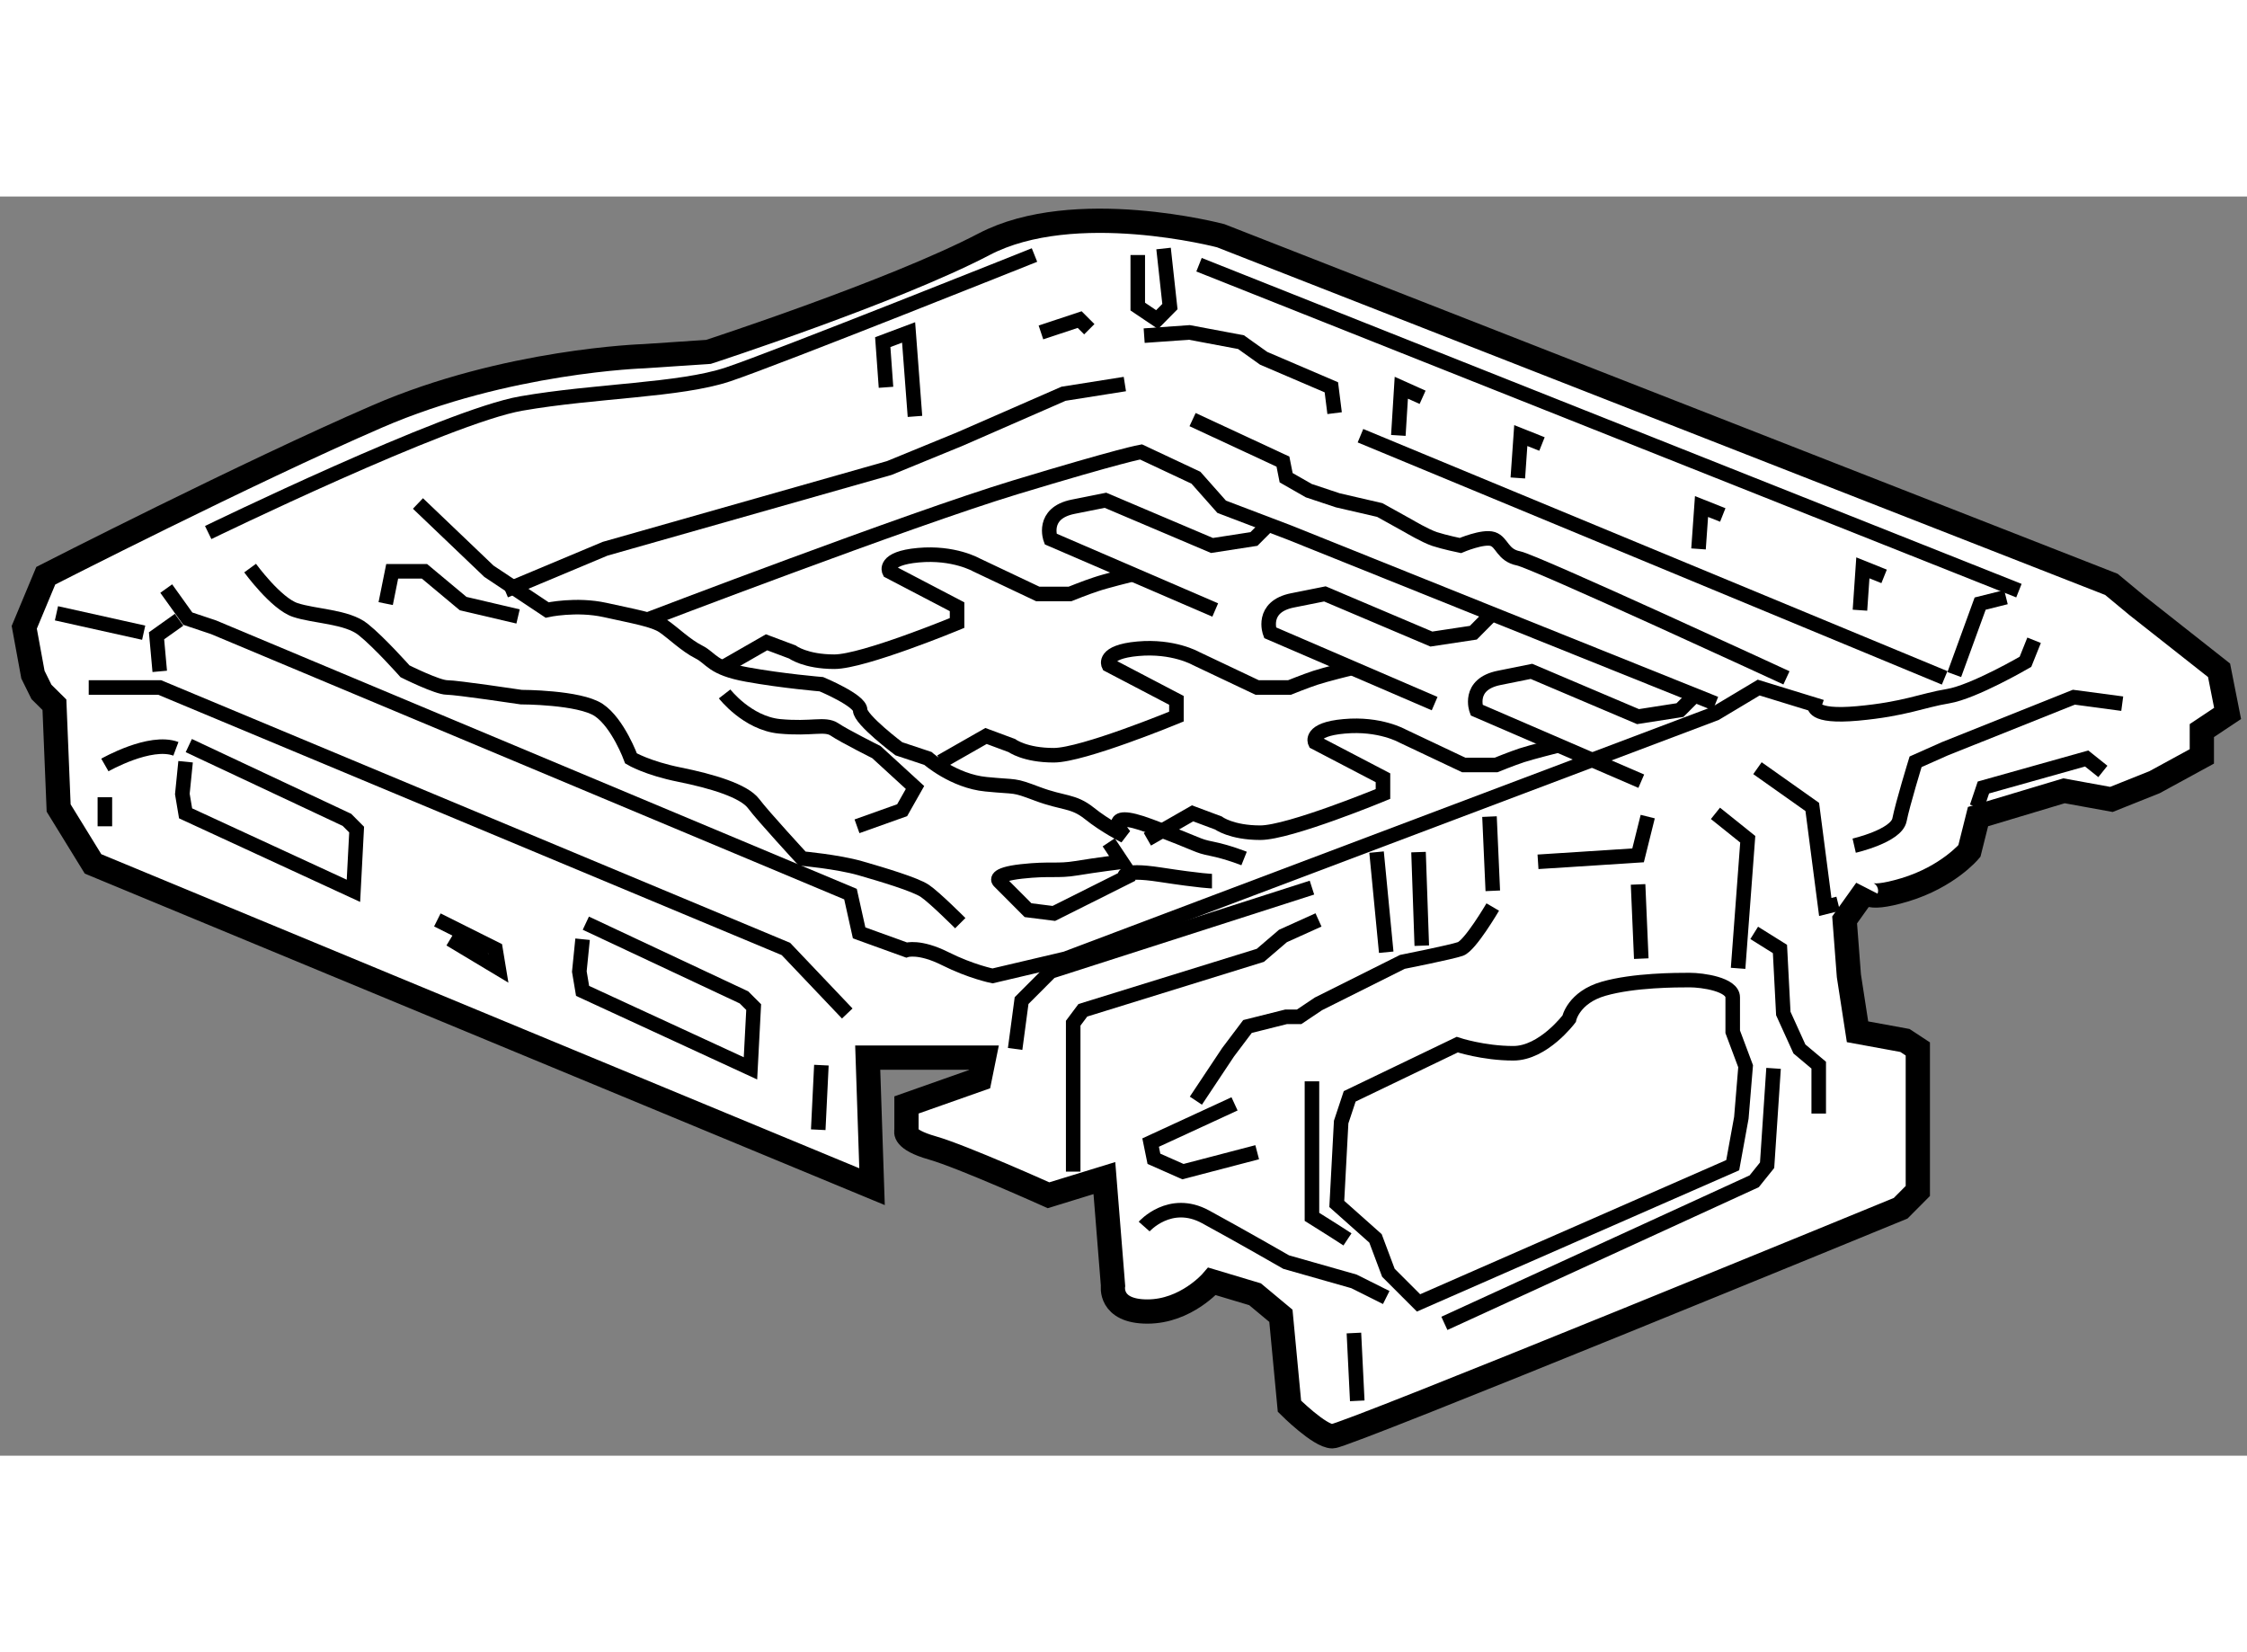 <?xml version="1.0" encoding="utf-8"?>
<!-- Generator: Adobe Illustrator 15.1.0, SVG Export Plug-In . SVG Version: 6.00 Build 0)  -->
<!DOCTYPE svg PUBLIC "-//W3C//DTD SVG 1.1//EN" "http://www.w3.org/Graphics/SVG/1.1/DTD/svg11.dtd">
<svg version="1.1" xmlns="http://www.w3.org/2000/svg" xmlns:xlink="http://www.w3.org/1999/xlink" x="0px" y="0px" width="244.8px"
	 height="180px" viewBox="48.83 99.088 46.322 25.958" enable-background="new 0 0 244.8 180" xml:space="preserve">
	
<rect x="48.83" y="99.088" width="46.322" height="25.958" fill="#808080" stroke="none"/>
	
<g><path fill="#FFFFFF" stroke="#000000" stroke-width="0.5" d="M50.748,112.846l16.059,6.654l-0.089-2.66h2.397l-0.09,0.443
				l-1.508,0.532v0.532c0,0-0.087,0.177,0.533,0.354c0.62,0.177,2.395,0.976,2.395,0.976l1.152-0.354l0.178,2.219
				c0,0-0.089,0.532,0.709,0.532c0.799,0,1.332-0.622,1.332-0.622l0.887,0.266l0.533,0.444l0.176,1.864c0,0,0.621,0.62,0.887,0.62
				c0.268,0,11.713-4.701,11.713-4.701l0.354-0.356v-2.928l-0.266-0.175l-0.977-0.179l-0.178-1.153l-0.088-1.153l0.443-0.621
				c0,0-0.09,0.266,0.799,0c0.887-0.268,1.33-0.799,1.33-0.799l0.178-0.71l1.773-0.532l0.977,0.178l0.889-0.355l0.975-0.532v-0.532
				l0.531-0.354l-0.176-0.889l-1.686-1.329l-0.533-0.442l-18.363-7.188c0,0-3.018-0.799-4.879,0.177
				c-1.864,0.975-5.68,2.218-5.68,2.218l-1.33,0.089c0,0-2.839,0.088-5.5,1.243c-2.662,1.152-6.831,3.282-6.831,3.282l-0.444,1.064
				l0.179,0.976l0.176,0.356l0.267,0.264l0.087,2.129L50.748,112.846z"></path><path fill="none" stroke="#000000" stroke-width="0.3" d="M76.388,119.856l0.09-1.688l0.176-0.53l2.217-1.066
				c0,0,0.535,0.178,1.156,0.178c0.619,0,1.15-0.71,1.15-0.71s0.09-0.442,0.711-0.62c0.621-0.179,1.508-0.179,1.775-0.179
				c0.266,0,0.887,0.089,0.887,0.356c0,0.267,0,0.71,0,0.71l0.266,0.71l-0.088,1.063l-0.178,0.977l-6.477,2.839l-0.621-0.621
				l-0.266-0.709L76.388,119.856z"></path><path fill="none" stroke="#000000" stroke-width="0.3" d="M52.257,107.17l0.444,0.62l0.532,0.178l13.13,5.501l0.178,0.799
				l0.976,0.353c0,0,0.266-0.088,0.799,0.179c0.532,0.267,0.975,0.355,0.975,0.355l1.509-0.355l13.396-5.057l0.889-0.532l1.152,0.354
				c0,0-0.088,0.268,0.887,0.179c0.977-0.089,1.33-0.268,1.863-0.355c0.531-0.087,1.598-0.709,1.598-0.709l0.178-0.444"></path><polyline fill="none" stroke="#000000" stroke-width="0.3" points="50.659,109.21 52.123,109.21 65.032,114.6 66.296,115.93 		"></polyline><polyline fill="none" stroke="#000000" stroke-width="0.3" points="60.907,114.068 64.167,115.598 64.367,115.798 64.301,117.061 
				60.84,115.464 60.773,115.065 60.84,114.399 		"></polyline><polyline fill="none" stroke="#000000" stroke-width="0.3" points="52.722,110.407 55.982,111.938 56.182,112.139 56.116,113.401 
				52.656,111.804 52.589,111.405 52.656,110.74 		"></polyline><path fill="none" stroke="#000000" stroke-width="0.3" d="M73.483,117.727l0.664-0.998l0.4-0.531l0.797-0.2h0.268l0.398-0.267
				l1.73-0.865c0,0,0.998-0.198,1.195-0.266c0.201-0.067,0.668-0.865,0.668-0.865"></path><polyline fill="none" stroke="#000000" stroke-width="0.3" points="80.536,112.803 82.599,112.67 82.798,111.871 		"></polyline><polyline fill="none" stroke="#000000" stroke-width="0.3" points="85.06,110.873 86.19,111.672 86.458,113.734 86.724,113.668 		
				"></polyline><path fill="none" stroke="#000000" stroke-width="0.3" d="M72.417,120.322c0,0,0.531-0.6,1.266-0.2
				c0.73,0.397,1.662,0.933,1.662,0.933l1.396,0.397l0.666,0.333"></path><polyline fill="none" stroke="#000000" stroke-width="0.3" points="84.194,111.804 84.86,112.338 84.661,114.999 		"></polyline><polyline fill="none" stroke="#000000" stroke-width="0.3" points="84.993,114.268 85.524,114.6 85.593,115.93 85.925,116.661 
				86.323,116.995 86.323,117.993 		"></polyline><path fill="none" stroke="#000000" stroke-width="0.3" d="M87.054,112.47c0,0,0.867-0.199,0.934-0.531
				c0.066-0.333,0.332-1.198,0.332-1.198l0.6-0.267l2.662-1.064l0.998,0.133"></path><polyline fill="none" stroke="#000000" stroke-width="0.3" points="89.583,111.672 89.718,111.271 91.847,110.673 92.181,110.94 
						"></polyline><polyline fill="none" stroke="#000000" stroke-width="0.3" points="74.28,117.793 72.55,118.591 72.618,118.925 73.216,119.19 
				74.747,118.79 		"></polyline><line fill="none" stroke="#000000" stroke-width="0.3" x1="76.741" y1="122.517" x2="76.81" y2="123.915"></line><polyline fill="none" stroke="#000000" stroke-width="0.3" points="69.757,116.661 69.89,115.664 70.488,115.065 75.876,113.335 
						"></polyline><line fill="none" stroke="#000000" stroke-width="0.3" x1="90.45" y1="107.213" x2="73.548" y2="100.494"></line><path fill="none" stroke="#000000" stroke-width="0.3" d="M53.122,106.015c0,0,4.923-2.394,6.454-2.66
				c1.532-0.267,3.261-0.267,4.259-0.599c0.998-0.333,6.321-2.462,6.321-2.462"></path><path fill="none" stroke="#000000" stroke-width="0.3" d="M68.226,110.74l0.931-0.531l0.533,0.198c0,0,0.266,0.199,0.864,0.199
				s2.528-0.797,2.528-0.797v-0.334l-1.397-0.731c0,0-0.132-0.267,0.6-0.333c0.731-0.067,1.198,0.2,1.198,0.2l1.264,0.599h0.664
				c0,0,0.334-0.134,0.531-0.199c0.201-0.067,0.734-0.199,0.734-0.199"></path><path fill="none" stroke="#000000" stroke-width="0.3" d="M78.405,109.542l-3.393-1.462c0,0-0.201-0.535,0.465-0.667
				c0.666-0.133,0.666-0.133,0.666-0.133l2.195,0.931l0.865-0.131l0.332-0.335"></path><path fill="none" stroke="#000000" stroke-width="0.3" d="M72.483,112.338l0.932-0.534l0.533,0.199c0,0,0.266,0.2,0.863,0.2
				c0.6,0,2.529-0.798,2.529-0.798v-0.334l-1.398-0.73c0,0-0.131-0.268,0.6-0.331c0.732-0.067,1.199,0.199,1.199,0.199l1.264,0.598
				h0.666c0,0,0.33-0.134,0.531-0.2c0.199-0.065,0.732-0.199,0.732-0.199"></path><path fill="none" stroke="#000000" stroke-width="0.3" d="M82.665,111.141l-3.395-1.466c0,0-0.199-0.532,0.467-0.664
				c0.664-0.134,0.664-0.134,0.664-0.134l2.197,0.933l0.865-0.135l0.332-0.333"></path><path fill="none" stroke="#000000" stroke-width="0.3" d="M63.702,108.812l0.931-0.534l0.533,0.2c0,0,0.266,0.2,0.865,0.2
				c0.6,0,2.529-0.798,2.529-0.798v-0.335l-1.397-0.73c0,0-0.134-0.267,0.599-0.333c0.731-0.067,1.196,0.2,1.196,0.2l1.265,0.599
				h0.666c0,0,0.332-0.134,0.531-0.198c0.2-0.069,0.732-0.2,0.732-0.2"></path><path fill="none" stroke="#000000" stroke-width="0.3" d="M73.882,107.612l-3.394-1.464c0,0-0.199-0.532,0.466-0.665
				s0.665-0.133,0.665-0.133l2.196,0.932l0.865-0.134l0.332-0.333"></path><polyline fill="none" stroke="#000000" stroke-width="0.3" points="59.243,107.213 61.305,106.349 67.162,104.685 68.625,104.085 
				70.755,103.154 72.019,102.954 		"></polyline><path fill="none" stroke="#000000" stroke-width="0.3" d="M73.415,103.687l1.863,0.866l0.066,0.332l0.467,0.267l0.598,0.199
				l0.865,0.2l0.598,0.332c0,0,0.334,0.199,0.533,0.266c0.201,0.066,0.531,0.134,0.531,0.134s0.469-0.2,0.668-0.134
				c0.197,0.066,0.197,0.333,0.531,0.399s5.523,2.463,5.523,2.463"></path><polyline fill="none" stroke="#000000" stroke-width="0.3" points="89.118,108.943 89.651,107.48 90.183,107.347 		"></polyline><line fill="none" stroke="#000000" stroke-width="0.3" x1="76.876" y1="104.019" x2="88.919" y2="109.011"></line><polyline fill="none" stroke="#000000" stroke-width="0.3" points="78.606,122.318 84.993,119.389 85.259,119.058 85.392,117.061 
						"></polyline><path fill="none" stroke="#000000" stroke-width="0.3" d="M57.446,105.416l1.464,1.398l1.199,0.798c0,0,0.598-0.132,1.196,0
				c0.599,0.133,0.999,0.2,1.198,0.332c0.2,0.136,0.466,0.399,0.733,0.533c0.266,0.134,0.266,0.334,0.997,0.466
				c0.733,0.133,1.53,0.199,1.53,0.199s0.799,0.333,0.799,0.532c0,0.2,0.798,0.799,0.798,0.799l0.599,0.199
				c0,0,0.532,0.468,1.197,0.532c0.664,0.066,0.533,0,1.064,0.2c0.533,0.2,0.732,0.134,1.064,0.398
				c0.333,0.268,0.732,0.467,0.732,0.467s-0.533-0.599,0.531-0.199c1.064,0.398,0.934,0.398,1.266,0.465s0.664,0.2,0.664,0.2"></path><path fill="none" stroke="#000000" stroke-width="0.3" d="M62.172,107.813c0,0,5.389-2.062,7.585-2.729
				c2.194-0.665,2.594-0.731,2.594-0.731l1.133,0.532l0.531,0.599l1.396,0.531l8.783,3.527"></path><path fill="none" stroke="#000000" stroke-width="0.3" d="M53.986,106.748c0,0,0.533,0.732,0.931,0.864
				c0.4,0.133,1.064,0.133,1.398,0.4c0.333,0.265,0.865,0.864,0.865,0.864s0.666,0.333,0.865,0.333c0.2,0,1.53,0.199,1.53,0.199
				s1.198,0,1.598,0.266c0.4,0.268,0.666,0.998,0.666,0.998s0.333,0.2,0.998,0.334c0.666,0.134,1.331,0.332,1.53,0.599
				c0.2,0.266,0.999,1.131,0.999,1.131s0.731,0.066,1.197,0.199c0.465,0.134,1.13,0.333,1.33,0.466
				c0.2,0.133,0.733,0.667,0.733,0.667"></path><polyline fill="none" stroke="#000000" stroke-width="0.3" points="70.954,119.19 70.954,116.13 71.153,115.864 74.812,114.731 
				75.278,114.332 76.011,114.001 		"></polyline><path fill="none" stroke="#000000" stroke-width="0.3" d="M50.992,110.807c0,0,0.931-0.533,1.464-0.333"></path><polyline fill="none" stroke="#000000" stroke-width="0.3" points="52.123,108.877 52.057,108.144 52.522,107.813 		"></polyline><polyline fill="none" stroke="#000000" stroke-width="0.3" points="56.781,107.48 56.915,106.814 57.58,106.814 58.378,107.48 
				59.51,107.745 		"></polyline><path fill="none" stroke="#000000" stroke-width="0.3" d="M63.768,109.342c0,0,0.465,0.601,1.131,0.668
				c0.666,0.063,0.932-0.067,1.132,0.063c0.2,0.136,0.865,0.468,0.865,0.468l0.797,0.73l-0.265,0.468l-0.931,0.332"></path><path fill="none" stroke="#000000" stroke-width="0.3" d="M71.686,112.402l0.266,0.4c0,0-0.532,0.067-0.931,0.133
				c-0.399,0.066-0.532,0-1.131,0.066c-0.6,0.067-0.465,0.199-0.465,0.199l0.598,0.6l0.532,0.067l1.464-0.733
				c0,0-0.134-0.199,0.732-0.065c0.863,0.132,1.064,0.132,1.064,0.132"></path><line fill="none" stroke="#000000" stroke-width="0.3" x1="78.14" y1="114.532" x2="78.073" y2="112.603"></line><line fill="none" stroke="#000000" stroke-width="0.3" x1="79.536" y1="111.871" x2="79.604" y2="113.401"></line><line fill="none" stroke="#000000" stroke-width="0.3" x1="77.208" y1="112.603" x2="77.407" y2="114.667"></line><line fill="none" stroke="#000000" stroke-width="0.3" x1="82.599" y1="113.269" x2="82.665" y2="114.799"></line><polyline fill="none" stroke="#000000" stroke-width="0.3" points="72.285,100.294 72.285,101.357 72.683,101.625 72.948,101.357 
				72.817,100.16 		"></polyline><polyline fill="none" stroke="#000000" stroke-width="0.3" points="57.846,114.001 59.044,114.6 59.11,114.999 58.111,114.399 		
				"></polyline><line fill="none" stroke="#000000" stroke-width="0.3" x1="50.992" y1="112.071" x2="50.992" y2="111.472"></line><line fill="none" stroke="#000000" stroke-width="0.3" x1="49.994" y1="107.68" x2="51.792" y2="108.08"></line><polyline fill="none" stroke="#000000" stroke-width="0.3" points="67.692,103.621 67.561,101.89 67.028,102.09 67.095,103.021 		
				"></polyline><polyline fill="none" stroke="#000000" stroke-width="0.3" points="70.289,101.89 71.087,101.625 71.286,101.824 		"></polyline><polyline fill="none" stroke="#000000" stroke-width="0.3" points="80.12,104.89 80.181,104.016 80.618,104.19 		"></polyline><polyline fill="none" stroke="#000000" stroke-width="0.3" points="83.845,106.353 83.907,105.479 84.345,105.653 		"></polyline><polyline fill="none" stroke="#000000" stroke-width="0.3" points="87.173,107.616 87.233,106.743 87.671,106.919 		"></polyline><polyline fill="none" stroke="#000000" stroke-width="0.3" points="77.657,104.013 77.718,103.03 78.157,103.227 		"></polyline><polyline fill="none" stroke="#000000" stroke-width="0.3" points="76.343,103.554 76.276,103.021 74.88,102.423 74.413,102.09 
				73.349,101.89 72.417,101.956 		"></polyline><path fill="none" stroke="#000000" stroke-width="0.3" d="M75.876,117.328v2.794c0,0,0.533,0.333,0.732,0.465"></path><line fill="none" stroke="#000000" stroke-width="0.3" x1="65.698" y1="118.326" x2="65.763" y2="116.995"></line></g>


</svg>
